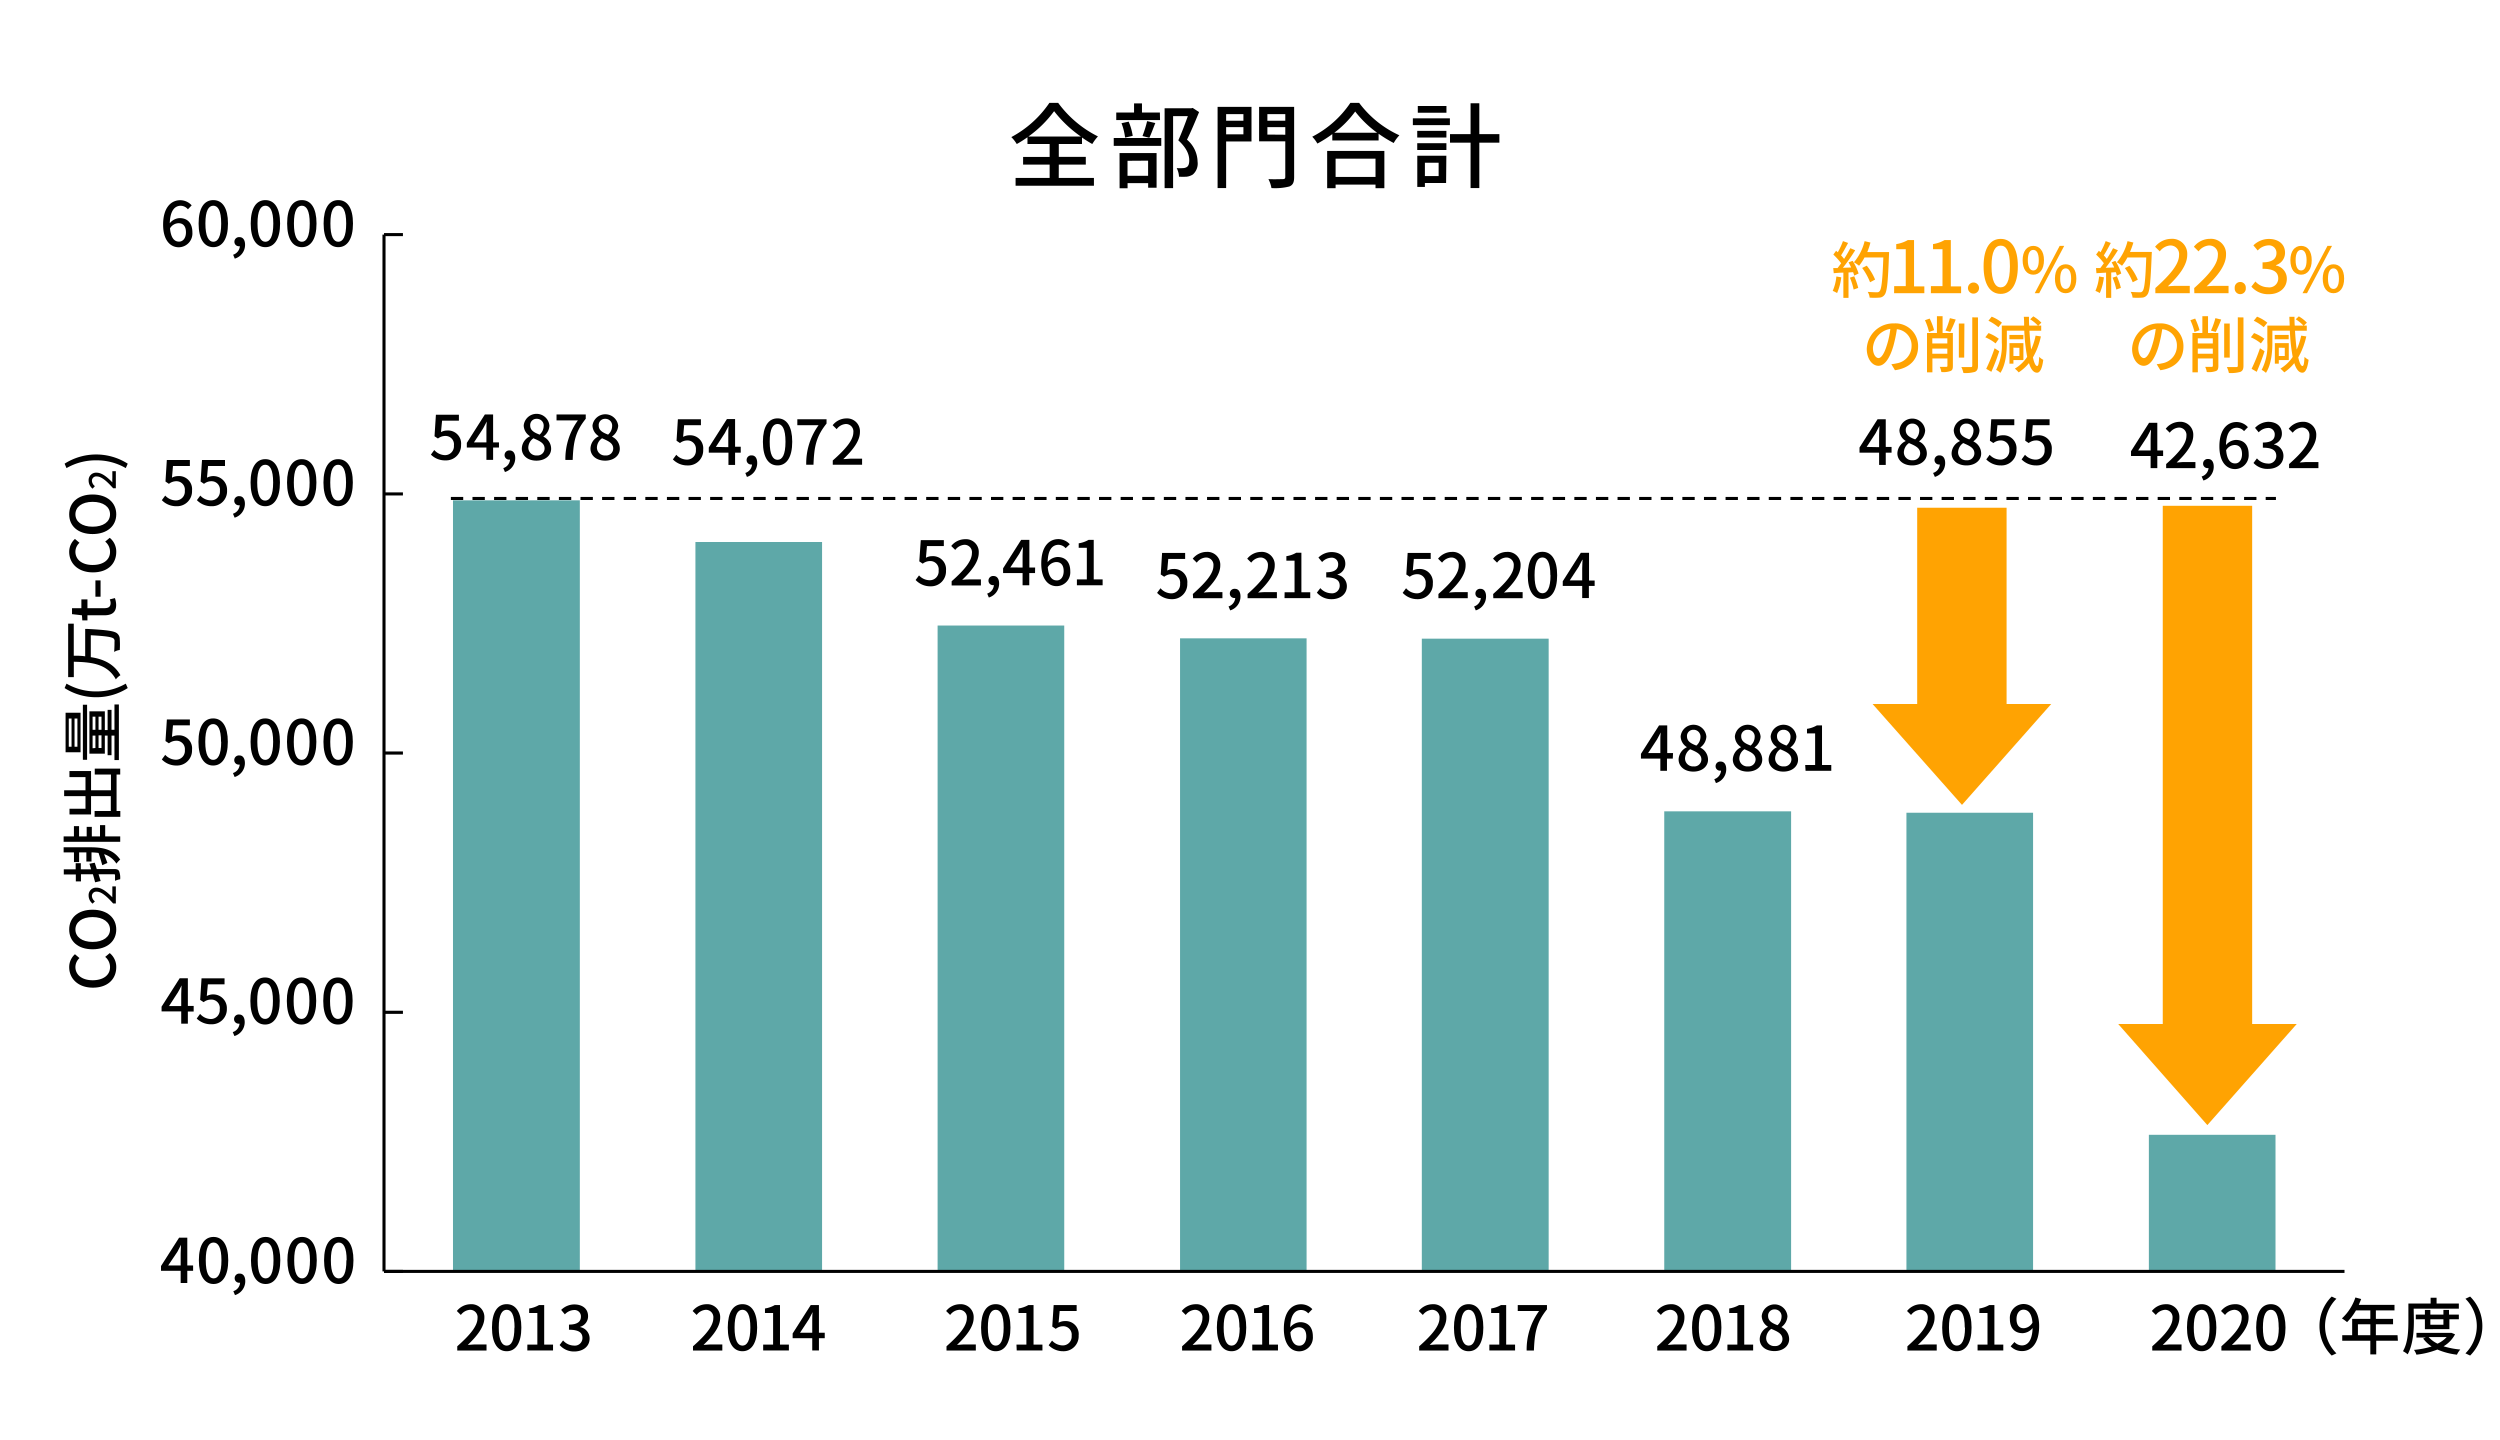 <svg xmlns="http://www.w3.org/2000/svg" viewBox="0 0 486 280"><defs><style>.cls-1,.cls-2{fill:#ffa302;}.cls-1{fill-rule:evenodd;}.cls-3{fill:#5ea8a8;}.cls-4,.cls-5,.cls-6{fill:none;}.cls-4,.cls-5{stroke:#000;stroke-linejoin:round;stroke-width:0.6px;}.cls-5{stroke-dasharray:2.4 1.8;}</style></defs><g id="レイヤー_1" data-name="レイヤー 1"><polyline class="cls-1" points="364.03 136.86 372.7 136.86 372.7 98.7 390.08 98.7 390.08 136.86 398.75 136.86 381.41 156.47"/><path class="cls-2" d="M357.94,53.91a10.87,10.87,0,0,1-.81,3.06,5.17,5.17,0,0,0-.85-.42,9,9,0,0,0,.71-2.8Zm2.22-3.2a10.28,10.28,0,0,1,1.15,2.46l-.85.41a5.73,5.73,0,0,0-.22-.67l-.89.06v4.94h-1V53c-.69,0-1.32.07-1.87.11l-.1-1,.84,0c.23-.29.46-.6.7-.94a13.74,13.74,0,0,0-1.52-1.68l.54-.74.33.29a13.75,13.75,0,0,0,1-2.17l1,.36c-.43.81-.94,1.76-1.37,2.41a8.13,8.13,0,0,1,.59.69,21.89,21.89,0,0,0,1.21-2.08l.95.4a37.16,37.16,0,0,1-2.39,3.41l1.6-.06a10.82,10.82,0,0,0-.51-1Zm.3,3a14.18,14.18,0,0,1,.78,2.26l-.89.32a13,13,0,0,0-.73-2.31Zm6.76-4.18c-.2,5.29-.36,7.16-.86,7.78a1.31,1.31,0,0,1-1.06.55,12.17,12.17,0,0,1-1.84,0,2.62,2.62,0,0,0-.38-1.12c.78.06,1.5.08,1.79.08a.59.59,0,0,0,.52-.21c.38-.38.57-2.16.73-6.56h-3.66a9,9,0,0,1-1.06,1.61,7.68,7.68,0,0,0-1-.67,10,10,0,0,0,2.08-4.11l1.13.27A14.18,14.18,0,0,1,363,49h4.24Zm-3.68,5.34A11.83,11.83,0,0,0,362,52.09l.9-.44a10.91,10.91,0,0,1,1.62,2.7Z"/><path class="cls-2" d="M368.23,55.62h2.25V48.45h-1.85v-1a6.42,6.42,0,0,0,2.25-.78h1.21v9h2V57h-5.88Z"/><path class="cls-2" d="M375.37,55.62h2.25V48.45h-1.84v-1a6.43,6.43,0,0,0,2.24-.78h1.22v9h2V57h-5.88Z"/><path class="cls-2" d="M382.57,56a1.08,1.08,0,1,1,2.16,0,1.08,1.08,0,1,1-2.16,0Z"/><path class="cls-2" d="M385.61,51.75c0-3.57,1.3-5.31,3.33-5.31s3.33,1.75,3.33,5.31-1.31,5.38-3.33,5.38S385.61,55.34,385.61,51.75Zm5.12,0c0-3-.74-4-1.79-4s-1.79,1.08-1.79,4,.74,4.11,1.79,4.11S390.73,54.74,390.73,51.75Z"/><path class="cls-2" d="M393.2,50.58c0-1.76.84-2.78,2.07-2.78s2.08,1,2.08,2.78-.83,2.82-2.08,2.82S393.2,52.37,393.2,50.58Zm3.14,0c0-1.35-.43-2-1.07-2s-1.06.62-1.06,2,.45,2,1.06,2S396.34,52,396.34,50.58Zm4.06-2.78h.88L396.42,57h-.87Zm-.92,6.37c0-1.78.85-2.79,2.09-2.79s2.07,1,2.07,2.79S402.8,57,401.57,57,399.48,56,399.48,54.17Zm3.15,0c0-1.37-.44-2-1.06-2s-1.07.6-1.07,2,.44,2,1.07,2S402.63,55.53,402.63,54.17Z"/><path class="cls-2" d="M367.68,70.8a7.44,7.44,0,0,0,1.05-.17,3.42,3.42,0,0,0,2.88-3.37A3.14,3.14,0,0,0,368.75,64a26,26,0,0,1-.7,3.33c-.72,2.43-1.71,3.78-2.89,3.78s-2.26-1.33-2.26-3.31a5.16,5.16,0,0,1,5.32-4.93,4.4,4.4,0,0,1,4.66,4.49c0,2.48-1.59,4.21-4.5,4.61ZM366.84,67a16.26,16.26,0,0,0,.64-3.06,4,4,0,0,0-3.38,3.67c0,1.37.61,2,1.09,2S366.28,68.87,366.84,67Z"/><path class="cls-2" d="M375,64.54a11.36,11.36,0,0,0-.79-2.29l.92-.32a12.79,12.79,0,0,1,.86,2.25Zm4.64,6.59c0,.54-.1.87-.48,1a4,4,0,0,1-1.76.19,4,4,0,0,0-.31-1c.55,0,1.1,0,1.26,0s.23-.06.23-.23V69.69h-2.92v2.69h-1.05V64.73h1.93V61.47h1.1v3.26h2Zm-4-5.36v1h2.92v-1Zm2.92,3v-1h-2.92v1Zm-.36-4.5a14.43,14.43,0,0,0,.86-2.42l1.13.27a26,26,0,0,1-1.06,2.4Zm3.64,5.25H380.8V62.89h1.08Zm2.68-7.81v9.38c0,.7-.18,1-.59,1.2a6.67,6.67,0,0,1-2.24.22,5.25,5.25,0,0,0-.4-1.15c.81,0,1.56,0,1.81,0s.31-.07.31-.29V61.69Z"/><path class="cls-2" d="M387.94,66.76a8,8,0,0,0-2-1.19l.63-.82a7.89,7.89,0,0,1,2,1.11Zm.71,1.52a40,40,0,0,1-1.53,4l-1-.58a35,35,0,0,0,1.63-4Zm-.16-4.67a9.58,9.58,0,0,0-1.94-1.26l.63-.79a7.55,7.55,0,0,1,2,1.17Zm8.26,1.79a13.93,13.93,0,0,1-1.55,4.08c.22,1,.5,1.65.8,1.67s.35-.63.42-1.78a3.06,3.06,0,0,0,.79.58c-.25,2-.76,2.51-1.21,2.5-.7,0-1.2-.68-1.57-1.86a8.82,8.82,0,0,1-2,1.8,6.4,6.4,0,0,0-.74-.73,7.43,7.43,0,0,0,2.39-2.28,36.31,36.31,0,0,1-.56-5.1h-3.39v2.26c0,1.76-.17,4.28-1.25,5.94a4.18,4.18,0,0,0-.84-.58,10.24,10.24,0,0,0,1.11-5.36V63.3h4.34c0-.55,0-1.13-.06-1.71h1c0,.57,0,1.15.05,1.71h1.69a7.65,7.65,0,0,0-1.5-1.23l.6-.57a7,7,0,0,1,1.57,1.23l-.59.57h.56v1h-2.29c.09,1.36.2,2.61.34,3.65a12.38,12.38,0,0,0,.86-2.7Zm-3.41.55h-2.71v-.84h2.71ZM391.41,70v.7h-.77v-4h2.71V70Zm0-2.41V69.2h1.16V67.62Z"/><path class="cls-2" d="M409,53.91a10.88,10.88,0,0,1-.8,3.06,5.17,5.17,0,0,0-.85-.42,9,9,0,0,0,.71-2.8Zm2.22-3.2a9.91,9.91,0,0,1,1.15,2.46l-.85.41c-.05-.19-.12-.42-.21-.67l-.89.06v4.94h-1V53l-1.87.11-.09-1,.84,0c.22-.29.45-.6.69-.94a12.86,12.86,0,0,0-1.51-1.68l.54-.74.32.29a14.81,14.81,0,0,0,1-2.17l1,.36c-.43.81-.93,1.76-1.36,2.41a7.88,7.88,0,0,1,.58.69c.47-.72.9-1.46,1.22-2.08l.94.4a37.07,37.07,0,0,1-2.38,3.41L411,52a8.67,8.67,0,0,0-.5-1Zm.3,3a12.43,12.43,0,0,1,.78,2.26l-.89.32a12.19,12.19,0,0,0-.73-2.31Zm6.77-4.18c-.21,5.29-.36,7.16-.87,7.78a1.3,1.3,0,0,1-1,.55,12.29,12.29,0,0,1-1.85,0,2.6,2.6,0,0,0-.37-1.12c.78.06,1.5.08,1.79.08a.56.56,0,0,0,.51-.21c.38-.38.58-2.16.73-6.56h-3.66a9.53,9.53,0,0,1-1.05,1.61,8.46,8.46,0,0,0-1-.67,10,10,0,0,0,2.07-4.11l1.14.27a15.9,15.9,0,0,1-.66,1.83h4.25Zm-3.69,5.34a12.13,12.13,0,0,0-1.53-2.76l.9-.44a11.22,11.22,0,0,1,1.62,2.7Z"/><path class="cls-2" d="M419,56c3-2.69,4.61-4.69,4.61-6.39a1.68,1.68,0,0,0-1.75-1.89,2.81,2.81,0,0,0-2,1.15l-.91-.9a4.08,4.08,0,0,1,3.14-1.54,2.92,2.92,0,0,1,3.11,3.1c0,2-1.58,4.05-3.77,6.13.54-.05,1.18-.09,1.68-.09h2.58V57H419Z"/><path class="cls-2" d="M426.55,56c3-2.69,4.6-4.69,4.6-6.39a1.68,1.68,0,0,0-1.75-1.89,2.81,2.81,0,0,0-2,1.15l-.91-.9a4,4,0,0,1,3.14-1.54,2.92,2.92,0,0,1,3.11,3.1c0,2-1.58,4.05-3.77,6.13.53-.05,1.18-.09,1.68-.09h2.58V57h-6.65Z"/><path class="cls-2" d="M434.43,56a1.08,1.08,0,1,1,2.15,0,1.08,1.08,0,1,1-2.15,0Z"/><path class="cls-2" d="M437.67,55.72l.78-1a3.31,3.31,0,0,0,2.44,1.13,1.73,1.73,0,0,0,2-1.7c0-1.15-.73-1.9-3.05-1.9V51c2,0,2.7-.77,2.7-1.8a1.44,1.44,0,0,0-1.58-1.5,3,3,0,0,0-2.06,1l-.84-1a4.32,4.32,0,0,1,3-1.25c1.85,0,3.15,1,3.15,2.67a2.49,2.49,0,0,1-1.77,2.42v.07a2.6,2.6,0,0,1,2.12,2.58c0,1.86-1.55,3-3.44,3A4.26,4.26,0,0,1,437.67,55.72Z"/><path class="cls-2" d="M445.25,50.58c0-1.76.84-2.78,2.08-2.78s2.07,1,2.07,2.78-.82,2.82-2.07,2.82S445.25,52.37,445.25,50.58Zm3.15,0c0-1.35-.44-2-1.07-2s-1.06.62-1.06,2,.45,2,1.06,2S448.4,52,448.4,50.58Zm4.06-2.78h.88L448.48,57h-.87Zm-.92,6.37c0-1.78.85-2.79,2.09-2.79s2.07,1,2.07,2.79S454.86,57,453.63,57,451.54,56,451.54,54.17Zm3.15,0c0-1.37-.44-2-1.06-2s-1.07.6-1.07,2,.44,2,1.07,2S454.69,55.53,454.69,54.17Z"/><path class="cls-2" d="M419.26,70.8a7.44,7.44,0,0,0,1.05-.17,3.41,3.41,0,0,0,2.88-3.37A3.14,3.14,0,0,0,420.34,64a28,28,0,0,1-.71,3.33c-.72,2.43-1.7,3.78-2.89,3.78s-2.26-1.33-2.26-3.31a5.16,5.16,0,0,1,5.32-4.93,4.4,4.4,0,0,1,4.66,4.49c0,2.48-1.59,4.21-4.49,4.61ZM418.42,67a16.26,16.26,0,0,0,.65-3.06,4,4,0,0,0-3.39,3.67c0,1.37.61,2,1.09,2S417.87,68.87,418.42,67Z"/><path class="cls-2" d="M426.61,64.54a12.11,12.11,0,0,0-.8-2.29l.93-.32a13.53,13.53,0,0,1,.85,2.25Zm4.64,6.59c0,.54-.11.87-.48,1a4,4,0,0,1-1.77.19,4,4,0,0,0-.31-1c.55,0,1.11,0,1.26,0s.23-.06.23-.23V69.69h-2.92v2.69h-1.05V64.73h1.93V61.47h1.1v3.26h2Zm-4-5.36v1h2.92v-1Zm2.92,3v-1h-2.92v1Zm-.36-4.5a14.43,14.43,0,0,0,.86-2.42l1.13.27a26,26,0,0,1-1.06,2.4Zm3.65,5.25h-1.08V62.89h1.08Zm2.67-7.81v9.38c0,.7-.18,1-.59,1.2a6.67,6.67,0,0,1-2.24.22,5.25,5.25,0,0,0-.4-1.15c.81,0,1.56,0,1.81,0s.32-.07.32-.29V61.69Z"/><path class="cls-2" d="M439.52,66.76a8.13,8.13,0,0,0-1.95-1.19l.62-.82a7.89,7.89,0,0,1,2,1.11Zm.71,1.52c-.43,1.32-1,2.81-1.52,4l-1-.58a35,35,0,0,0,1.63-4Zm-.16-4.67a9,9,0,0,0-1.94-1.26l.64-.79a7.65,7.65,0,0,1,2,1.17Zm8.27,1.79a14.22,14.22,0,0,1-1.56,4.08c.23,1,.5,1.65.8,1.67s.35-.63.42-1.78a3.06,3.06,0,0,0,.79.58c-.25,2-.75,2.51-1.21,2.5-.69,0-1.2-.68-1.57-1.86a8.78,8.78,0,0,1-1.95,1.8,6.51,6.51,0,0,0-.75-.73,7.43,7.43,0,0,0,2.39-2.28,35,35,0,0,1-.55-5.1h-3.4v2.26c0,1.76-.17,4.28-1.25,5.94a4.11,4.11,0,0,0-.83-.58,10.32,10.32,0,0,0,1.1-5.36V63.3h4.34c0-.55-.05-1.13-.06-1.71h1c0,.57,0,1.15.05,1.71h1.69a7.37,7.37,0,0,0-1.5-1.23l.6-.57a7,7,0,0,1,1.57,1.23l-.59.57h.57v1h-2.29c.08,1.36.19,2.61.33,3.65a13,13,0,0,0,.87-2.7Zm-3.42.55h-2.71v-.84h2.71ZM443,70v.7h-.77v-4h2.71V70Zm0-2.41V69.2h1.16V67.62Z"/><polyline class="cls-1" points="411.77 199.06 420.44 199.06 420.44 98.33 437.82 98.33 437.82 199.06 446.49 199.06 429.11 218.72"/><path d="M205.82,34.59h6.84v1.52H197.43V34.59h6.62V32h-5.16V30.51h5.16V28h-4.31V26.68A22.22,22.22,0,0,1,197.66,28a6.9,6.9,0,0,0-1.06-1.35A20.67,20.67,0,0,0,204,20h1.71a21.44,21.44,0,0,0,7.73,6.52,8.88,8.88,0,0,0-1.1,1.48,22.67,22.67,0,0,1-2-1.27V28h-4.51v2.49h5.25V32h-5.25Zm4.3-8.05a23.35,23.35,0,0,1-5.2-4.93,22,22,0,0,1-5,4.93Z"/><path d="M216.51,26.83h9.24v1.53h-9.24Zm9-3.49H217V21.88h3.46V20.1H222v1.78h3.48Zm-7.87,6.41h7.2V36.5h-1.64v-.9h-4v1h-1.55Zm1.08-3a11.82,11.82,0,0,0-.7-2.8l1.39-.3a11,11,0,0,1,.79,2.76Zm.47,4.51v2.91h4V31.23Zm2.91-4.82a22.1,22.1,0,0,0,.9-2.89l1.59.37c-.4,1-.8,2.13-1.16,2.87Zm11-4.65c-.7,1.71-1.57,3.79-2.35,5.36a5.76,5.76,0,0,1,2.06,4.28,2.81,2.81,0,0,1-.92,2.49,2.86,2.86,0,0,1-1.21.43,13.84,13.84,0,0,1-1.48,0,4.09,4.09,0,0,0-.45-1.67,9.05,9.05,0,0,0,1.23,0,1.45,1.45,0,0,0,.72-.2c.36-.21.49-.68.49-1.33,0-1.05-.47-2.37-2.13-3.87.65-1.4,1.35-3.3,1.86-4.71h-2.87v14H226.4V21.05h5.18l.28-.07Z"/><path d="M243.29,27.5h-4.93v9.06H236.7V20.78h6.59Zm-4.93-5.31v1.28h3.36V22.19Zm3.36,3.93v-1.4h-3.36v1.4Zm9.86,8.29c0,1.05-.24,1.55-.92,1.84a11.14,11.14,0,0,1-3.49.31,6,6,0,0,0-.59-1.74c1.19.06,2.45,0,2.81,0s.47-.13.47-.45v-6.9h-5.09V20.78h6.81Zm-5.2-12.22v1.28h3.48V22.19Zm3.48,4V24.72h-3.48v1.44Z"/><path d="M264.22,20a20.14,20.14,0,0,0,7.82,6.3,7.33,7.33,0,0,0-1.1,1.5A24.59,24.59,0,0,1,268,26V27.3h-9V26.07a24,24,0,0,1-2.9,1.84,6.42,6.42,0,0,0-1-1.33A19.94,19.94,0,0,0,262.51,20ZM258,29.34h11.12v7.25H267.4v-.7h-7.76v.7H258Zm9.71-3.54a20.48,20.48,0,0,1-4.26-4.12,19.37,19.37,0,0,1-4.06,4.12Zm-8.07,5.05v3.54h7.76V30.85Z"/><path d="M281.86,24.32h-7.2V23h7.2Zm-.74,11.26H277v.76h-1.48V30.28h5.65Zm-5.61-10.14h5.67v1.3h-5.67Zm0,2.4h5.67v1.32h-5.67Zm5.68-5.92h-5.57V20.6h5.57ZM277,31.63v2.6h2.67v-2.6Zm14.48-3.9h-3.9v8.83h-1.7V27.73h-4V26.07h4v-6h1.7v6h3.9Z"/><path class="cls-3" d="M417.74,247.16V220.61h24.62v26.55Zm-47.13,0V158h24.62v89.21Zm-47.08,0V157.72h24.66v89.44Zm-47.13,0v-123h24.66v123Zm-47,0V124.09H254V247.16Zm-47.13,0V121.6h24.62V247.16Zm-47.08,0V105.36h24.62v141.8Zm-47.13,0V97.27h24.66V247.16Z"/><line class="cls-4" x1="74.65" y1="247.16" x2="74.65" y2="45.61"/><line class="cls-4" x1="74.65" y1="247.16" x2="78.33" y2="247.16"/><line class="cls-4" x1="74.65" y1="196.79" x2="78.33" y2="196.79"/><line class="cls-4" x1="74.65" y1="146.39" x2="78.33" y2="146.39"/><line class="cls-4" x1="74.65" y1="96.02" x2="78.33" y2="96.02"/><line class="cls-4" x1="74.65" y1="45.61" x2="78.33" y2="45.61"/><line class="cls-4" x1="74.65" y1="247.16" x2="455.77" y2="247.16"/><path d="M83.77,88.38l.65-.9a2.86,2.86,0,0,0,2.07,1,1.73,1.73,0,0,0,1.75-1.89,1.63,1.63,0,0,0-1.68-1.84,2.32,2.32,0,0,0-1.42.5l-.67-.44.27-4.19h4.47v1.16H85.94L85.73,84a2.5,2.5,0,0,1,1.21-.31,2.54,2.54,0,0,1,2.69,2.81,2.91,2.91,0,0,1-3,3A3.89,3.89,0,0,1,83.77,88.38Z"/><path d="M97,87H95.86V89.4h-1.3V87H90.75V86.1l3.51-5.53h1.6V86H97ZM94.56,86V83.64c0-.48,0-1.22.07-1.7h0c-.22.44-.46.9-.71,1.35L92.14,86Z"/><path d="M97.84,91a1.87,1.87,0,0,0,1.31-1.65.32.32,0,0,1-.13,0,.87.87,0,0,1-.93-.89.9.9,0,0,1,1-.89c.67,0,1.07.56,1.07,1.49a2.81,2.81,0,0,1-2,2.7Z"/><path d="M101.44,87.2A2.7,2.7,0,0,1,103,84.83v-.06a2.5,2.5,0,0,1-1.19-2.06,2.51,2.51,0,0,1,5,.06,2.76,2.76,0,0,1-1.16,2.07v.06a2.6,2.6,0,0,1,1.49,2.34c0,1.31-1.16,2.31-2.86,2.31S101.44,88.57,101.44,87.2Zm4.43,0c0-1.08-1-1.48-2.17-2a2.26,2.26,0,0,0-1,1.85,1.54,1.54,0,0,0,1.68,1.49A1.37,1.37,0,0,0,105.87,87.2Zm-.18-4.35a1.31,1.31,0,0,0-1.36-1.43,1.21,1.21,0,0,0-1.26,1.29c0,1,.84,1.4,1.83,1.78A2.25,2.25,0,0,0,105.69,82.85Z"/><path d="M112.34,81.73h-4.15V80.57h5.68v.84c-2.07,2.59-2.4,4.53-2.54,8h-1.42A12.75,12.75,0,0,1,112.34,81.73Z"/><path d="M114.79,87.2a2.69,2.69,0,0,1,1.58-2.37v-.06a2.5,2.5,0,0,1-1.19-2.06,2.52,2.52,0,0,1,5,.06A2.76,2.76,0,0,1,119,84.84v.06a2.6,2.6,0,0,1,1.49,2.34c0,1.31-1.15,2.31-2.85,2.31S114.79,88.57,114.79,87.2Zm4.42,0c0-1.08-1-1.48-2.17-2a2.26,2.26,0,0,0-1,1.85,1.54,1.54,0,0,0,1.68,1.49A1.36,1.36,0,0,0,119.21,87.2ZM119,82.85a1.31,1.31,0,0,0-1.35-1.43,1.21,1.21,0,0,0-1.26,1.29c0,1,.84,1.4,1.82,1.78A2.21,2.21,0,0,0,119,82.85Z"/><path d="M130.81,89.31l.66-.9a2.83,2.83,0,0,0,2.06.94,1.72,1.72,0,0,0,1.75-1.88,1.64,1.64,0,0,0-1.67-1.85,2.31,2.31,0,0,0-1.42.51l-.67-.45.26-4.18h4.48v1.16H133l-.2,2.27a2.5,2.5,0,0,1,1.21-.31,2.54,2.54,0,0,1,2.69,2.8,2.91,2.91,0,0,1-3,3.06A3.91,3.91,0,0,1,130.81,89.31Z"/><path d="M144,88H142.9v2.38h-1.29V88h-3.82V87l3.52-5.53h1.59v5.38H144Zm-2.42-1.07V84.57c0-.48,0-1.23.07-1.7h-.05c-.21.44-.45.89-.71,1.35l-1.73,2.66Z"/><path d="M144.89,91.94a1.85,1.85,0,0,0,1.3-1.64h-.13a.86.86,0,0,1-.92-.88.9.9,0,0,1,1-.89c.67,0,1.06.56,1.06,1.49a2.8,2.8,0,0,1-2,2.69Z"/><path d="M148.31,85.88c0-3.06,1.11-4.55,2.85-4.55s2.85,1.5,2.85,4.55-1.12,4.6-2.85,4.6S148.31,89,148.31,85.88Zm4.39,0c0-2.54-.64-3.46-1.54-3.46s-1.53.92-1.53,3.46.63,3.51,1.53,3.51S152.7,88.43,152.7,85.88Z"/><path d="M159.13,82.66H155V81.5h5.68v.84c-2.07,2.59-2.4,4.53-2.54,8h-1.41A12.68,12.68,0,0,1,159.13,82.66Z"/><path d="M161.89,89.52c2.6-2.3,4-4,4-5.47a1.44,1.44,0,0,0-1.5-1.62,2.38,2.38,0,0,0-1.74,1l-.78-.77a3.43,3.43,0,0,1,2.68-1.32A2.5,2.5,0,0,1,167.17,84c0,1.7-1.36,3.47-3.23,5.25.46,0,1-.08,1.44-.08h2.21v1.18h-5.7Z"/><path d="M178,112.75l.66-.89a2.83,2.83,0,0,0,2.06.94,1.72,1.72,0,0,0,1.75-1.88,1.63,1.63,0,0,0-1.67-1.85,2.31,2.31,0,0,0-1.42.51l-.67-.45L179,105h4.48v1.16h-3.28l-.2,2.27a2.5,2.5,0,0,1,1.21-.31,2.54,2.54,0,0,1,2.69,2.8,2.91,2.91,0,0,1-3,3.06A3.87,3.87,0,0,1,178,112.75Z"/><path d="M185,113c2.6-2.3,3.94-4,3.94-5.47a1.44,1.44,0,0,0-1.5-1.62,2.42,2.42,0,0,0-1.74,1l-.78-.77a3.47,3.47,0,0,1,2.69-1.32,2.49,2.49,0,0,1,2.66,2.65c0,1.7-1.35,3.47-3.22,5.25a14,14,0,0,1,1.43-.08h2.21v1.17H185Z"/><path d="M191.91,115.39a1.85,1.85,0,0,0,1.3-1.64h-.13a.86.86,0,0,1-.92-.89.89.89,0,0,1,1-.88c.67,0,1.07.56,1.07,1.48a2.82,2.82,0,0,1-2,2.7Z"/><path d="M201.21,111.4h-1.12v2.37h-1.3V111.4H195v-.92l3.51-5.53h1.6v5.38h1.12Zm-2.42-1.07V108c0-.48.05-1.23.07-1.71h0c-.22.45-.46.9-.71,1.36l-1.74,2.66Z"/><path d="M207.16,106.57a1.86,1.86,0,0,0-1.38-.66c-1.13,0-2.06.85-2.12,3.37a2.62,2.62,0,0,1,1.92-1c1.48,0,2.48.91,2.48,2.78a2.69,2.69,0,0,1-2.64,2.89c-1.68,0-3-1.4-3-4.4,0-3.4,1.59-4.75,3.33-4.75a3,3,0,0,1,2.21,1Zm-.38,4.47c0-1.14-.51-1.78-1.45-1.78a2.06,2.06,0,0,0-1.65,1c.15,1.75.78,2.57,1.73,2.57C206.18,112.87,206.78,112.18,206.78,111Z"/><path d="M209.35,112.63h1.93v-6.14H209.7v-.87a5.5,5.5,0,0,0,1.92-.67h1v7.68h1.73v1.14h-5Z"/><path d="M224.94,115.25l.66-.9a2.83,2.83,0,0,0,2.06,1,1.72,1.72,0,0,0,1.75-1.88,1.64,1.64,0,0,0-1.68-1.85,2.36,2.36,0,0,0-1.41.5l-.67-.44.26-4.19h4.48v1.17h-3.28l-.2,2.26a2.5,2.5,0,0,1,1.21-.31,2.55,2.55,0,0,1,2.69,2.81,2.92,2.92,0,0,1-3,3.06A3.91,3.91,0,0,1,224.94,115.25Z"/><path d="M231.89,115.47c2.61-2.31,4-4,4-5.47a1.44,1.44,0,0,0-1.5-1.62,2.4,2.4,0,0,0-1.74,1l-.78-.77a3.5,3.5,0,0,1,2.69-1.32,2.5,2.5,0,0,1,2.66,2.66c0,1.7-1.35,3.46-3.22,5.25a14.07,14.07,0,0,1,1.43-.09h2.21v1.18h-5.7Z"/><path d="M238.83,117.89a1.87,1.87,0,0,0,1.3-1.64H240a.86.86,0,0,1-.92-.89.9.9,0,0,1,1-.89c.67,0,1.07.57,1.07,1.49a2.82,2.82,0,0,1-2,2.7Z"/><path d="M242.53,115.47c2.6-2.31,3.95-4,3.95-5.47a1.44,1.44,0,0,0-1.5-1.62,2.39,2.39,0,0,0-1.74,1l-.78-.77a3.48,3.48,0,0,1,2.69-1.32,2.5,2.5,0,0,1,2.66,2.66c0,1.7-1.36,3.46-3.23,5.25.46-.05,1-.09,1.44-.09h2.21v1.18h-5.7Z"/><path d="M249.73,115.13h1.93V109h-1.59v-.88a5.31,5.31,0,0,0,1.92-.67h1v7.69h1.72v1.14h-5Z"/><path d="M256,115.21l.67-.88a2.9,2.9,0,0,0,2.09,1,1.48,1.48,0,0,0,1.68-1.46c0-1-.63-1.62-2.62-1.62v-1c1.74,0,2.32-.66,2.32-1.55a1.24,1.24,0,0,0-1.36-1.28,2.54,2.54,0,0,0-1.76.84l-.72-.87a3.73,3.73,0,0,1,2.53-1.07c1.58,0,2.7.82,2.7,2.28a2.15,2.15,0,0,1-1.52,2.08v.06a2.24,2.24,0,0,1,1.82,2.21c0,1.59-1.33,2.53-2.95,2.53A3.68,3.68,0,0,1,256,115.21Z"/><path d="M272.68,115.25l.66-.9a2.83,2.83,0,0,0,2.06,1,1.72,1.72,0,0,0,1.75-1.88,1.64,1.64,0,0,0-1.68-1.85,2.36,2.36,0,0,0-1.41.5l-.67-.44.26-4.19h4.48v1.17h-3.28l-.2,2.26a2.5,2.5,0,0,1,1.21-.31,2.54,2.54,0,0,1,2.68,2.81,2.91,2.91,0,0,1-3,3.06A3.91,3.91,0,0,1,272.68,115.25Z"/><path d="M279.63,115.47c2.61-2.31,3.95-4,3.95-5.47a1.44,1.44,0,0,0-1.5-1.62,2.4,2.4,0,0,0-1.74,1l-.78-.77a3.5,3.5,0,0,1,2.69-1.32,2.5,2.5,0,0,1,2.66,2.66c0,1.7-1.35,3.46-3.22,5.25a14.07,14.07,0,0,1,1.43-.09h2.21v1.18h-5.7Z"/><path d="M286.57,117.89a1.87,1.87,0,0,0,1.3-1.64h-.13a.86.86,0,0,1-.92-.89.9.9,0,0,1,1-.89c.67,0,1.07.57,1.07,1.49a2.82,2.82,0,0,1-2,2.7Z"/><path d="M290.27,115.47c2.6-2.31,4-4,4-5.47a1.44,1.44,0,0,0-1.5-1.62,2.39,2.39,0,0,0-1.74,1l-.78-.77a3.48,3.48,0,0,1,2.69-1.32,2.5,2.5,0,0,1,2.66,2.66c0,1.7-1.36,3.46-3.23,5.25.46-.05,1-.09,1.44-.09H296v1.18h-5.7Z"/><path d="M297,111.82c0-3.06,1.11-4.55,2.85-4.55s2.86,1.5,2.86,4.55-1.13,4.61-2.86,4.61S297,114.89,297,111.82Zm4.39,0c0-2.53-.64-3.45-1.54-3.45s-1.53.92-1.53,3.45.63,3.51,1.53,3.51S301.42,114.37,301.42,111.82Z"/><path d="M310,113.9h-1.12v2.37h-1.3V113.9H303.8V113l3.51-5.53h1.6v5.39H310Zm-2.42-1.07v-2.32c0-.48.05-1.22.07-1.7h-.05c-.21.44-.45.9-.7,1.36l-1.74,2.66Z"/><path d="M325.19,147.47h-1.13v2.38h-1.29v-2.38H319v-.92l3.52-5.53h1.59v5.38h1.13Zm-2.42-1.07v-2.31c0-.48,0-1.22.07-1.7h0c-.22.44-.46.9-.71,1.35l-1.74,2.66Z"/><path d="M326.32,147.65a2.71,2.71,0,0,1,1.58-2.37v-.06a2.5,2.5,0,0,1-1.18-2.07,2.51,2.51,0,0,1,5,.06,2.76,2.76,0,0,1-1.16,2.08v.06a2.59,2.59,0,0,1,1.48,2.34c0,1.3-1.15,2.31-2.85,2.31S326.32,149,326.32,147.65Zm4.43,0c0-1.08-1-1.49-2.18-2a2.26,2.26,0,0,0-1,1.85,1.55,1.55,0,0,0,1.68,1.49A1.37,1.37,0,0,0,330.75,147.65Zm-.18-4.35a1.32,1.32,0,0,0-1.36-1.43,1.21,1.21,0,0,0-1.26,1.28c0,1,.84,1.41,1.82,1.79A2.22,2.22,0,0,0,330.57,143.3Z"/><path d="M333.26,151.47a1.89,1.89,0,0,0,1.31-1.65h-.14a.86.86,0,0,1-.92-.88.9.9,0,0,1,1-.89c.67,0,1.07.56,1.07,1.49a2.79,2.79,0,0,1-2,2.69Z"/><path d="M336.86,147.65a2.71,2.71,0,0,1,1.58-2.37v-.06a2.5,2.5,0,0,1-1.18-2.07,2.51,2.51,0,0,1,5,.06,2.76,2.76,0,0,1-1.16,2.08v.06a2.59,2.59,0,0,1,1.48,2.34c0,1.3-1.15,2.31-2.85,2.31S336.86,149,336.86,147.65Zm4.43,0c0-1.08-1-1.49-2.17-2a2.24,2.24,0,0,0-1,1.85,1.56,1.56,0,0,0,1.68,1.49A1.37,1.37,0,0,0,341.29,147.65Zm-.18-4.35a1.31,1.31,0,0,0-1.36-1.43,1.21,1.21,0,0,0-1.26,1.28c0,1,.84,1.41,1.83,1.79A2.25,2.25,0,0,0,341.11,143.3Z"/><path d="M343.82,147.65a2.71,2.71,0,0,1,1.58-2.37v-.06a2.5,2.5,0,0,1-1.18-2.07,2.51,2.51,0,0,1,5,.06,2.76,2.76,0,0,1-1.16,2.08v.06a2.59,2.59,0,0,1,1.48,2.34c0,1.3-1.15,2.31-2.85,2.31S343.82,149,343.82,147.65Zm4.43,0c0-1.08-1-1.49-2.17-2a2.24,2.24,0,0,0-1,1.85,1.56,1.56,0,0,0,1.68,1.49A1.37,1.37,0,0,0,348.25,147.65Zm-.18-4.35a1.31,1.31,0,0,0-1.36-1.43,1.21,1.21,0,0,0-1.26,1.28c0,1,.84,1.41,1.83,1.79A2.25,2.25,0,0,0,348.07,143.3Z"/><path d="M350.93,148.71h1.93v-6.14h-1.58v-.88a5.58,5.58,0,0,0,1.92-.67h1v7.69H356v1.14h-5Z"/><path d="M367.72,88h-1.13v2.38H365.3V88h-3.81V87L365,81.5h1.59v5.38h1.13Zm-2.42-1.07V84.57c0-.48.05-1.23.07-1.7h-.05c-.21.44-.45.89-.7,1.35l-1.74,2.66Z"/><path d="M368.85,88.13a2.7,2.7,0,0,1,1.59-2.37V85.7a2.51,2.51,0,0,1-1.19-2.07,2.51,2.51,0,0,1,5,.06,2.76,2.76,0,0,1-1.16,2.08v.06a2.59,2.59,0,0,1,1.49,2.34c0,1.3-1.16,2.31-2.86,2.31S368.85,89.5,368.85,88.13Zm4.43,0c0-1.08-1-1.49-2.17-2a2.26,2.26,0,0,0-1,1.85,1.55,1.55,0,0,0,1.68,1.49A1.37,1.37,0,0,0,373.28,88.13Zm-.18-4.35a1.31,1.31,0,0,0-1.36-1.43,1.21,1.21,0,0,0-1.26,1.28c0,1,.84,1.41,1.83,1.79A2.26,2.26,0,0,0,373.1,83.78Z"/><path d="M375.79,91.94a1.84,1.84,0,0,0,1.31-1.64H377a.87.87,0,0,1-.93-.88.9.9,0,0,1,1-.89c.67,0,1.07.56,1.07,1.49a2.8,2.8,0,0,1-2,2.69Z"/><path d="M379.39,88.13A2.7,2.7,0,0,1,381,85.76V85.7a2.51,2.51,0,0,1-1.19-2.07,2.51,2.51,0,0,1,5,.06,2.76,2.76,0,0,1-1.16,2.08v.06a2.59,2.59,0,0,1,1.49,2.34c0,1.3-1.15,2.31-2.86,2.31S379.39,89.5,379.39,88.13Zm4.43,0c0-1.08-1-1.49-2.17-2a2.26,2.26,0,0,0-1,1.85,1.55,1.55,0,0,0,1.68,1.49A1.36,1.36,0,0,0,383.82,88.13Zm-.18-4.35a1.31,1.31,0,0,0-1.36-1.43A1.2,1.2,0,0,0,381,83.63c0,1,.84,1.41,1.82,1.79A2.23,2.23,0,0,0,383.64,83.78Z"/><path d="M386.13,89.31l.66-.9a2.85,2.85,0,0,0,2.07.94,1.72,1.72,0,0,0,1.75-1.88,1.65,1.65,0,0,0-1.68-1.85,2.31,2.31,0,0,0-1.42.51l-.67-.45.26-4.18h4.48v1.16H388.3l-.2,2.27a2.5,2.5,0,0,1,1.21-.31,2.53,2.53,0,0,1,2.69,2.8,2.91,2.91,0,0,1-3,3.06A3.92,3.92,0,0,1,386.13,89.31Z"/><path d="M393,89.31l.66-.9a2.83,2.83,0,0,0,2.06.94,1.72,1.72,0,0,0,1.75-1.88,1.64,1.64,0,0,0-1.68-1.85,2.29,2.29,0,0,0-1.41.51l-.67-.45.26-4.18h4.47v1.16h-3.27l-.2,2.27a2.5,2.5,0,0,1,1.21-.31,2.53,2.53,0,0,1,2.68,2.8,2.91,2.91,0,0,1-3,3.06A3.91,3.91,0,0,1,393,89.31Z"/><path d="M420.51,88.64h-1.13V91h-1.3V88.64h-3.81v-.92l3.51-5.53h1.6v5.38h1.13Zm-2.43-1.07V85.26c0-.48.05-1.22.08-1.7h-.05c-.22.44-.46.9-.71,1.35l-1.74,2.66Z"/><path d="M421.1,90.21c2.6-2.3,3.94-4,3.94-5.47a1.44,1.44,0,0,0-1.5-1.62,2.42,2.42,0,0,0-1.74,1l-.78-.77A3.47,3.47,0,0,1,423.71,82a2.5,2.5,0,0,1,2.66,2.65c0,1.7-1.35,3.47-3.22,5.25.45,0,1-.08,1.44-.08h2.2V91H421.1Z"/><path d="M428,92.63A1.87,1.87,0,0,0,429.34,91h-.14a.86.86,0,0,1-.92-.88.9.9,0,0,1,1-.89c.67,0,1.07.56,1.07,1.49a2.79,2.79,0,0,1-2,2.69Z"/><path d="M436.24,83.81a1.9,1.9,0,0,0-1.38-.66c-1.13,0-2.07.85-2.13,3.37a2.66,2.66,0,0,1,1.92-1c1.49,0,2.49.91,2.49,2.78a2.69,2.69,0,0,1-2.64,2.89c-1.68,0-3.05-1.4-3.05-4.4,0-3.39,1.6-4.75,3.34-4.75a2.94,2.94,0,0,1,2.2,1Zm-.39,4.47c0-1.14-.5-1.77-1.45-1.77a2,2,0,0,0-1.64,1c.14,1.75.78,2.58,1.73,2.58C435.25,90.12,435.85,89.42,435.85,88.28Z"/><path d="M438.08,90l.67-.89a2.82,2.82,0,0,0,2.08,1,1.48,1.48,0,0,0,1.68-1.46c0-1-.62-1.62-2.61-1.62v-1c1.74,0,2.31-.66,2.31-1.54a1.23,1.23,0,0,0-1.35-1.29,2.6,2.6,0,0,0-1.77.84l-.71-.86A3.68,3.68,0,0,1,440.91,82c1.58,0,2.69.82,2.69,2.28a2.11,2.11,0,0,1-1.52,2.07v.06a2.24,2.24,0,0,1,1.82,2.21c0,1.6-1.33,2.53-2.95,2.53A3.63,3.63,0,0,1,438.08,90Z"/><path d="M445,90.21c2.61-2.3,3.95-4,3.95-5.47a1.44,1.44,0,0,0-1.5-1.62,2.42,2.42,0,0,0-1.74,1l-.78-.77A3.47,3.47,0,0,1,447.62,82a2.5,2.5,0,0,1,2.66,2.65c0,1.7-1.35,3.47-3.22,5.25.45,0,1-.08,1.43-.08h2.21V91H445Z"/><path d="M37.54,247.05H36.41v2.37H35.12v-2.37H31.3v-.93l3.52-5.52h1.59V246h1.13ZM35.12,246v-2.31c0-.48.05-1.23.07-1.71h0c-.21.45-.45.9-.7,1.36L32.7,246Z"/><path d="M38.66,245c0-3.05,1.12-4.54,2.85-4.54s2.86,1.5,2.86,4.54-1.13,4.61-2.86,4.61S38.66,248,38.66,245Zm4.39,0c0-2.53-.64-3.45-1.54-3.45S40,242.44,40,245s.64,3.52,1.53,3.52S43.05,247.53,43.05,245Z"/><path d="M45.36,251a1.84,1.84,0,0,0,1.31-1.64h-.13a.86.86,0,0,1-.92-.89.89.89,0,0,1,1-.88c.67,0,1.06.56,1.06,1.48a2.82,2.82,0,0,1-2,2.7Z"/><path d="M48.79,245c0-3.05,1.11-4.54,2.85-4.54s2.85,1.5,2.85,4.54-1.12,4.61-2.85,4.61S48.79,248,48.79,245Zm4.38,0c0-2.53-.63-3.45-1.53-3.45s-1.54.92-1.54,3.45.64,3.52,1.54,3.52S53.17,247.53,53.17,245Z"/><path d="M55.87,245c0-3.05,1.11-4.54,2.85-4.54s2.86,1.5,2.86,4.54-1.13,4.61-2.86,4.61S55.87,248,55.87,245Zm4.39,0c0-2.53-.64-3.45-1.54-3.45s-1.53.92-1.53,3.45.63,3.52,1.53,3.52S60.26,247.53,60.26,245Z"/><path d="M63,245c0-3.05,1.12-4.54,2.86-4.54s2.85,1.5,2.85,4.54-1.13,4.61-2.85,4.61S63,248,63,245Zm4.39,0c0-2.53-.63-3.45-1.53-3.45s-1.54.92-1.54,3.45.64,3.52,1.54,3.52S67.34,247.53,67.34,245Z"/><path d="M37.65,196.64H36.52V199H35.23v-2.38H31.41v-.92l3.52-5.53h1.59v5.39h1.13Zm-2.42-1.06v-2.32c0-.48.05-1.22.07-1.7h0c-.21.44-.45.9-.71,1.35l-1.73,2.67Z"/><path d="M38.24,198l.66-.9a2.83,2.83,0,0,0,2.06,1,1.73,1.73,0,0,0,1.75-1.89A1.63,1.63,0,0,0,41,194.32a2.27,2.27,0,0,0-1.41.5l-.68-.44.27-4.19h4.47v1.16H40.41l-.21,2.27a2.66,2.66,0,0,1,3.9,2.5,2.91,2.91,0,0,1-3,3A3.91,3.91,0,0,1,38.24,198Z"/><path d="M45.25,200.64A1.87,1.87,0,0,0,46.56,199a.3.3,0,0,1-.13,0,.88.88,0,0,1-.93-.89.9.9,0,0,1,1-.89c.68,0,1.07.56,1.07,1.49a2.81,2.81,0,0,1-2,2.7Z"/><path d="M48.67,194.57c0-3.06,1.12-4.55,2.86-4.55s2.85,1.5,2.85,4.55-1.13,4.6-2.85,4.6S48.67,197.64,48.67,194.57Zm4.39,0c0-2.53-.63-3.46-1.53-3.46S50,192,50,194.57s.64,3.51,1.54,3.51S53.06,197.12,53.06,194.57Z"/><path d="M55.76,194.57c0-3.06,1.11-4.55,2.85-4.55s2.86,1.5,2.86,4.55-1.13,4.6-2.86,4.6S55.76,197.64,55.76,194.57Zm4.39,0c0-2.53-.64-3.46-1.54-3.46s-1.53.93-1.53,3.46.63,3.51,1.53,3.51S60.15,197.12,60.15,194.57Z"/><path d="M62.84,194.57c0-3.06,1.12-4.55,2.85-4.55s2.86,1.5,2.86,4.55-1.13,4.6-2.86,4.6S62.84,197.64,62.84,194.57Zm4.39,0c0-2.53-.64-3.46-1.54-3.46s-1.53.93-1.53,3.46.64,3.51,1.53,3.51S67.23,197.12,67.23,194.57Z"/><path d="M31.46,147.64l.66-.9a2.86,2.86,0,0,0,2.07.95,1.73,1.73,0,0,0,1.75-1.89A1.63,1.63,0,0,0,34.26,144a2.36,2.36,0,0,0-1.42.5l-.67-.44.27-4.19h4.47V141H33.63l-.2,2.26a2.5,2.5,0,0,1,1.21-.31,2.54,2.54,0,0,1,2.69,2.81,2.92,2.92,0,0,1-3,3.06A3.93,3.93,0,0,1,31.46,147.64Z"/><path d="M38.58,144.21c0-3.06,1.12-4.55,2.86-4.55s2.85,1.5,2.85,4.55-1.12,4.61-2.85,4.61S38.58,147.28,38.58,144.21Zm4.39,0c0-2.53-.63-3.45-1.53-3.45s-1.54.92-1.54,3.45.64,3.51,1.54,3.51S43,146.76,43,144.21Z"/><path d="M45.29,150.28a1.88,1.88,0,0,0,1.31-1.64h-.14a.86.86,0,0,1-.92-.89.9.9,0,0,1,1-.89c.67,0,1.07.57,1.07,1.49a2.81,2.81,0,0,1-2,2.7Z"/><path d="M48.71,144.21c0-3.06,1.12-4.55,2.85-4.55s2.86,1.5,2.86,4.55-1.13,4.61-2.86,4.61S48.71,147.28,48.71,144.21Zm4.39,0c0-2.53-.64-3.45-1.54-3.45s-1.53.92-1.53,3.45.64,3.51,1.53,3.51S53.1,146.76,53.1,144.21Z"/><path d="M55.79,144.21c0-3.06,1.12-4.55,2.86-4.55s2.85,1.5,2.85,4.55-1.12,4.61-2.85,4.61S55.79,147.28,55.79,144.21Zm4.39,0c0-2.53-.63-3.45-1.53-3.45s-1.54.92-1.54,3.45.64,3.51,1.54,3.51S60.18,146.76,60.18,144.21Z"/><path d="M62.88,144.21c0-3.06,1.11-4.55,2.85-4.55s2.86,1.5,2.86,4.55-1.13,4.61-2.86,4.61S62.88,147.28,62.88,144.21Zm4.39,0c0-2.53-.64-3.45-1.54-3.45s-1.53.92-1.53,3.45.63,3.51,1.53,3.51S67.27,146.76,67.27,144.21Z"/><path d="M31.46,97.23l.66-.89a2.83,2.83,0,0,0,2.06.94,1.72,1.72,0,0,0,1.75-1.88,1.64,1.64,0,0,0-1.68-1.85,2.31,2.31,0,0,0-1.41.51l-.67-.45.26-4.18h4.48v1.16H33.63l-.2,2.27a2.5,2.5,0,0,1,1.21-.31,2.54,2.54,0,0,1,2.69,2.8,2.91,2.91,0,0,1-3,3.06A3.87,3.87,0,0,1,31.46,97.23Z"/><path d="M38.28,97.23l.66-.89a2.83,2.83,0,0,0,2.06.94,1.72,1.72,0,0,0,1.75-1.88,1.64,1.64,0,0,0-1.68-1.85,2.29,2.29,0,0,0-1.41.51L39,93.61l.27-4.18h4.47v1.16H40.45l-.21,2.27a2.66,2.66,0,0,1,3.9,2.49,2.91,2.91,0,0,1-3,3.06A3.87,3.87,0,0,1,38.28,97.23Z"/><path d="M45.29,99.87a1.84,1.84,0,0,0,1.31-1.64h-.13a.87.87,0,0,1-.93-.89.89.89,0,0,1,1-.88c.68,0,1.07.56,1.07,1.48a2.81,2.81,0,0,1-2,2.7Z"/><path d="M48.71,93.8c0-3,1.12-4.54,2.86-4.54s2.85,1.5,2.85,4.54-1.13,4.61-2.85,4.61S48.71,96.87,48.71,93.8Zm4.39,0c0-2.53-.63-3.45-1.53-3.45S50,91.27,50,93.8s.64,3.52,1.54,3.52S53.1,96.36,53.1,93.8Z"/><path d="M55.8,93.8c0-3,1.11-4.54,2.85-4.54s2.86,1.5,2.86,4.54-1.13,4.61-2.86,4.61S55.8,96.87,55.8,93.8Zm4.39,0c0-2.53-.64-3.45-1.54-3.45s-1.53.92-1.53,3.45.63,3.52,1.53,3.52S60.19,96.36,60.19,93.8Z"/><path d="M62.88,93.8c0-3,1.12-4.54,2.85-4.54s2.86,1.5,2.86,4.54-1.13,4.61-2.86,4.61S62.88,96.87,62.88,93.8Zm4.39,0c0-2.53-.64-3.45-1.54-3.45s-1.53.92-1.53,3.45.63,3.52,1.53,3.52S67.27,96.36,67.27,93.8Z"/><path d="M36.53,40.69A1.86,1.86,0,0,0,35.15,40C34,40,33.09,40.88,33,43.4a2.62,2.62,0,0,1,1.92-1c1.48,0,2.48.91,2.48,2.78a2.69,2.69,0,0,1-2.64,2.89c-1.68,0-3.05-1.4-3.05-4.4,0-3.39,1.6-4.75,3.34-4.75a3,3,0,0,1,2.21,1Zm-.38,4.47c0-1.14-.51-1.77-1.46-1.77a2,2,0,0,0-1.64,1c.15,1.75.78,2.58,1.73,2.58C35.55,47,36.15,46.3,36.15,45.16Z"/><path d="M38.61,43.45c0-3.06,1.12-4.55,2.86-4.55s2.85,1.5,2.85,4.55-1.12,4.6-2.85,4.6S38.61,46.52,38.61,43.45Zm4.39,0c0-2.53-.63-3.46-1.53-3.46s-1.54.93-1.54,3.46S40.57,47,41.47,47,43,46,43,43.45Z"/><path d="M45.32,49.52a1.89,1.89,0,0,0,1.31-1.65h-.14a.86.86,0,0,1-.92-.88.9.9,0,0,1,1-.89c.67,0,1.07.56,1.07,1.49a2.79,2.79,0,0,1-2,2.69Z"/><path d="M48.74,43.45c0-3.06,1.12-4.55,2.85-4.55s2.86,1.5,2.86,4.55-1.13,4.6-2.86,4.6S48.74,46.52,48.74,43.45Zm4.39,0c0-2.53-.64-3.46-1.54-3.46s-1.53.93-1.53,3.46S50.69,47,51.59,47,53.13,46,53.13,43.45Z"/><path d="M55.82,43.45c0-3.06,1.12-4.55,2.86-4.55s2.85,1.5,2.85,4.55-1.13,4.6-2.85,4.6S55.82,46.52,55.82,43.45Zm4.39,0c0-2.53-.63-3.46-1.53-3.46s-1.54.93-1.54,3.46S57.78,47,58.68,47,60.21,46,60.21,43.45Z"/><path d="M62.91,43.45c0-3.06,1.11-4.55,2.85-4.55s2.86,1.5,2.86,4.55-1.13,4.6-2.86,4.6S62.91,46.52,62.91,43.45Zm4.39,0c0-2.53-.64-3.46-1.54-3.46s-1.53.93-1.53,3.46S64.86,47,65.76,47,67.3,46,67.3,43.45Z"/><line class="cls-5" x1="87.65" y1="96.9" x2="442.44" y2="96.9"/><path d="M88.89,261.72c2.6-2.3,3.94-4,3.94-5.47a1.44,1.44,0,0,0-1.5-1.62,2.42,2.42,0,0,0-1.74,1l-.78-.77a3.47,3.47,0,0,1,2.69-1.32,2.5,2.5,0,0,1,2.66,2.65c0,1.7-1.35,3.47-3.22,5.25.45,0,1-.08,1.44-.08h2.2v1.18H88.89Z"/><path d="M95.64,258.08c0-3.06,1.12-4.55,2.86-4.55s2.85,1.5,2.85,4.55-1.12,4.6-2.85,4.6S95.64,261.15,95.64,258.08Zm4.39,0c0-2.53-.63-3.46-1.53-3.46s-1.54.93-1.54,3.46.64,3.51,1.54,3.51S100,260.63,100,258.08Z"/><path d="M102.52,261.39h1.94v-6.14h-1.59v-.88a5.5,5.5,0,0,0,1.92-.67h1v7.69h1.72v1.14h-5Z"/><path d="M108.79,261.47l.67-.89a2.86,2.86,0,0,0,2.09,1,1.48,1.48,0,0,0,1.68-1.46c0-1-.63-1.62-2.62-1.62v-1c1.74,0,2.32-.66,2.32-1.54a1.24,1.24,0,0,0-1.36-1.29,2.58,2.58,0,0,0-1.76.84l-.72-.86a3.68,3.68,0,0,1,2.53-1.07c1.58,0,2.7.82,2.7,2.28a2.12,2.12,0,0,1-1.52,2.07v.06a2.25,2.25,0,0,1,1.82,2.21c0,1.6-1.33,2.53-3,2.53A3.67,3.67,0,0,1,108.79,261.47Z"/><path d="M134.72,261.72c2.6-2.3,3.95-4,3.95-5.47a1.44,1.44,0,0,0-1.5-1.62,2.4,2.4,0,0,0-1.74,1l-.78-.77a3.47,3.47,0,0,1,2.69-1.32,2.5,2.5,0,0,1,2.66,2.65c0,1.7-1.36,3.47-3.23,5.25.46,0,1-.08,1.44-.08h2.21v1.18h-5.7Z"/><path d="M141.48,258.08c0-3.06,1.11-4.55,2.85-4.55s2.86,1.5,2.86,4.55-1.13,4.6-2.86,4.6S141.48,261.15,141.48,258.08Zm4.39,0c0-2.53-.64-3.46-1.54-3.46s-1.53.93-1.53,3.46.63,3.51,1.53,3.51S145.87,260.63,145.87,258.08Z"/><path d="M148.36,261.39h1.93v-6.14h-1.58v-.88a5.58,5.58,0,0,0,1.92-.67h1v7.69h1.73v1.14h-5Z"/><path d="M160.33,260.15H159.2v2.38h-1.3v-2.38h-3.81v-.92l3.52-5.53h1.59v5.38h1.13Zm-2.43-1.07v-2.31c0-.48,0-1.22.08-1.7h0c-.22.44-.46.9-.71,1.35l-1.74,2.66Z"/><path d="M184,261.72c2.6-2.3,3.95-4,3.95-5.47a1.44,1.44,0,0,0-1.5-1.62,2.4,2.4,0,0,0-1.74,1l-.78-.77a3.44,3.44,0,0,1,2.69-1.32,2.5,2.5,0,0,1,2.66,2.65c0,1.7-1.36,3.47-3.23,5.25.46,0,1-.08,1.44-.08h2.21v1.18H184Z"/><path d="M190.72,258.08c0-3.06,1.11-4.55,2.85-4.55s2.86,1.5,2.86,4.55-1.13,4.6-2.86,4.6S190.72,261.15,190.72,258.08Zm4.39,0c0-2.53-.64-3.46-1.54-3.46s-1.53.93-1.53,3.46.63,3.51,1.53,3.51S195.11,260.63,195.11,258.08Z"/><path d="M197.6,261.39h1.93v-6.14H198v-.88a5.66,5.66,0,0,0,1.92-.67h1v7.69h1.73v1.14h-5Z"/><path d="M203.86,261.51l.66-.9a2.83,2.83,0,0,0,2.06.94,1.72,1.72,0,0,0,1.75-1.88,1.64,1.64,0,0,0-1.68-1.85,2.29,2.29,0,0,0-1.41.51l-.68-.45.27-4.18h4.47v1.16H206l-.21,2.27a2.57,2.57,0,0,1,1.22-.31,2.53,2.53,0,0,1,2.68,2.8,2.91,2.91,0,0,1-3,3.06A3.91,3.91,0,0,1,203.86,261.51Z"/><path d="M229.8,261.72c2.6-2.3,3.95-4,3.95-5.47a1.44,1.44,0,0,0-1.5-1.62,2.4,2.4,0,0,0-1.74,1l-.78-.77a3.47,3.47,0,0,1,2.69-1.32,2.5,2.5,0,0,1,2.66,2.65c0,1.7-1.36,3.47-3.23,5.25.46,0,1-.08,1.44-.08h2.21v1.18h-5.7Z"/><path d="M236.56,258.08c0-3.06,1.11-4.55,2.85-4.55s2.86,1.5,2.86,4.55-1.13,4.6-2.86,4.6S236.56,261.15,236.56,258.08Zm4.39,0c0-2.53-.64-3.46-1.54-3.46s-1.53.93-1.53,3.46.63,3.51,1.53,3.51S241,260.63,241,258.08Z"/><path d="M243.44,261.39h1.93v-6.14h-1.58v-.88a5.58,5.58,0,0,0,1.92-.67h1v7.69h1.73v1.14h-5Z"/><path d="M254.32,255.32a1.86,1.86,0,0,0-1.38-.66c-1.12,0-2.06.85-2.12,3.37a2.64,2.64,0,0,1,1.92-1c1.49,0,2.48.91,2.48,2.78a2.69,2.69,0,0,1-2.64,2.89c-1.68,0-3-1.4-3-4.4,0-3.39,1.59-4.75,3.33-4.75a3,3,0,0,1,2.21.95Zm-.38,4.47c0-1.14-.5-1.77-1.45-1.77a2,2,0,0,0-1.64,1c.14,1.75.77,2.58,1.72,2.58C253.34,261.63,253.94,260.93,253.94,259.79Z"/><path d="M275.89,261.72c2.6-2.3,3.95-4,3.95-5.47a1.44,1.44,0,0,0-1.5-1.62,2.4,2.4,0,0,0-1.74,1l-.78-.77a3.44,3.44,0,0,1,2.69-1.32,2.5,2.5,0,0,1,2.66,2.65c0,1.7-1.36,3.47-3.23,5.25.46,0,1-.08,1.44-.08h2.21v1.18h-5.7Z"/><path d="M282.65,258.08c0-3.06,1.11-4.55,2.85-4.55s2.86,1.5,2.86,4.55-1.13,4.6-2.86,4.6S282.65,261.15,282.65,258.08Zm4.39,0c0-2.53-.64-3.46-1.54-3.46s-1.53.93-1.53,3.46.63,3.51,1.53,3.51S287,260.63,287,258.08Z"/><path d="M289.53,261.39h1.93v-6.14h-1.58v-.88a5.66,5.66,0,0,0,1.92-.67h1v7.69h1.73v1.14h-5Z"/><path d="M299.2,254.86h-4.15V253.7h5.68v.84c-2.07,2.59-2.39,4.53-2.54,8h-1.41A12.75,12.75,0,0,1,299.2,254.86Z"/><path d="M322.17,261.72c2.6-2.3,3.95-4,3.95-5.47a1.44,1.44,0,0,0-1.5-1.62,2.4,2.4,0,0,0-1.74,1l-.78-.77a3.44,3.44,0,0,1,2.69-1.32,2.5,2.5,0,0,1,2.66,2.65c0,1.7-1.36,3.47-3.23,5.25.46,0,1-.08,1.44-.08h2.21v1.18h-5.7Z"/><path d="M328.93,258.08c0-3.06,1.11-4.55,2.85-4.55s2.86,1.5,2.86,4.55-1.13,4.6-2.86,4.6S328.93,261.15,328.93,258.08Zm4.39,0c0-2.53-.64-3.46-1.54-3.46s-1.53.93-1.53,3.46.63,3.51,1.53,3.51S333.32,260.63,333.32,258.08Z"/><path d="M335.81,261.39h1.93v-6.14h-1.58v-.88a5.66,5.66,0,0,0,1.92-.67h1v7.69h1.73v1.14h-5Z"/><path d="M342.09,260.33a2.69,2.69,0,0,1,1.58-2.37v-.06a2.51,2.51,0,0,1-1.19-2.07,2.51,2.51,0,0,1,5,.06,2.76,2.76,0,0,1-1.16,2.08V258a2.59,2.59,0,0,1,1.49,2.34c0,1.3-1.15,2.31-2.86,2.31S342.09,261.7,342.09,260.33Zm4.42,0c0-1.08-1-1.49-2.17-2a2.26,2.26,0,0,0-1,1.85,1.55,1.55,0,0,0,1.68,1.49A1.36,1.36,0,0,0,346.51,260.33Zm-.18-4.35a1.31,1.31,0,0,0-1.35-1.43,1.21,1.21,0,0,0-1.26,1.28c0,1,.84,1.41,1.82,1.79A2.23,2.23,0,0,0,346.33,256Z"/><path d="M370.8,261.72c2.6-2.3,3.95-4,3.95-5.47a1.44,1.44,0,0,0-1.5-1.62,2.4,2.4,0,0,0-1.74,1l-.78-.77a3.47,3.47,0,0,1,2.69-1.32,2.5,2.5,0,0,1,2.66,2.65c0,1.7-1.36,3.47-3.23,5.25.46,0,1-.08,1.44-.08h2.21v1.18h-5.7Z"/><path d="M377.56,258.08c0-3.06,1.11-4.55,2.85-4.55s2.86,1.5,2.86,4.55-1.13,4.6-2.86,4.6S377.56,261.15,377.56,258.08Zm4.39,0c0-2.53-.64-3.46-1.54-3.46s-1.53.93-1.53,3.46.63,3.51,1.53,3.51S382,260.63,382,258.08Z"/><path d="M384.44,261.39h1.93v-6.14h-1.58v-.88a5.58,5.58,0,0,0,1.92-.67h1v7.69h1.73v1.14h-5Z"/><path d="M391.61,260.89a2,2,0,0,0,1.45.66c1.07,0,2-.86,2.08-3.38a2.64,2.64,0,0,1-1.95,1c-1.47,0-2.47-.92-2.47-2.77a2.7,2.7,0,0,1,2.63-2.9c1.69,0,3.06,1.37,3.06,4.28,0,3.48-1.59,4.87-3.29,4.87a3,3,0,0,1-2.25-.93Zm3.5-3.76c-.13-1.74-.79-2.53-1.75-2.53-.75,0-1.35.68-1.35,1.83s.5,1.78,1.42,1.78A2.1,2.1,0,0,0,395.11,257.13Z"/><path d="M418.4,261.72c2.6-2.3,3.94-4,3.94-5.47a1.44,1.44,0,0,0-1.5-1.62,2.42,2.42,0,0,0-1.74,1l-.78-.77a3.47,3.47,0,0,1,2.69-1.32,2.5,2.5,0,0,1,2.66,2.65c0,1.7-1.35,3.47-3.22,5.25.45,0,1-.08,1.44-.08h2.2v1.18H418.4Z"/><path d="M425.15,258.08c0-3.06,1.12-4.55,2.86-4.55s2.85,1.5,2.85,4.55-1.12,4.6-2.85,4.6S425.15,261.15,425.15,258.08Zm4.39,0c0-2.53-.63-3.46-1.53-3.46s-1.54.93-1.54,3.46.64,3.51,1.54,3.51S429.54,260.63,429.54,258.08Z"/><path d="M431.84,261.72c2.6-2.3,3.94-4,3.94-5.47a1.43,1.43,0,0,0-1.49-1.62,2.38,2.38,0,0,0-1.74,1l-.78-.77a3.43,3.43,0,0,1,2.68-1.32,2.5,2.5,0,0,1,2.67,2.65c0,1.7-1.36,3.47-3.23,5.25.46,0,1-.08,1.44-.08h2.21v1.18h-5.7Z"/><path d="M438.6,258.08c0-3.06,1.11-4.55,2.85-4.55s2.85,1.5,2.85,4.55-1.12,4.6-2.85,4.6S438.6,261.15,438.6,258.08Zm4.38,0c0-2.53-.63-3.46-1.53-3.46s-1.54.93-1.54,3.46.64,3.51,1.54,3.51S443,260.63,443,258.08Z"/><path d="M450.91,257.78a8,8,0,0,1,2.37-5.73l.92.43a7.47,7.47,0,0,0,0,10.61l-.92.43A8,8,0,0,1,450.91,257.78Z"/><path d="M466.15,260.64h-4.21v2.65h-1.15v-2.65h-5.46v-1.08h1.93v-3.17h3.53v-1.65H458a10.74,10.74,0,0,1-1.73,2.28,8.42,8.42,0,0,0-1-.72,9.63,9.63,0,0,0,2.62-4.07l1.12.3c-.14.37-.31.77-.46,1.13h6.94v1.08h-3.62v1.65h3.34v1.05h-3.34v2.12h4.21Zm-5.36-1.08v-2.12h-2.41v2.12Z"/><path d="M469.26,256.79c0,1.88-.17,4.66-1.21,6.49a4.53,4.53,0,0,0-.91-.61c1-1.71,1.05-4.14,1.05-5.88v-3.38h4.32v-1.13h1.16v1.13H478v1h-8.78Zm8,2.6a5.88,5.88,0,0,1-2.23,2.33,15.88,15.88,0,0,0,3.25.63,4.06,4.06,0,0,0-.65,1,13.55,13.55,0,0,1-3.8-1,15.94,15.94,0,0,1-4.08,1,3.26,3.26,0,0,0-.47-.93,17.1,17.1,0,0,0,3.43-.66,6.27,6.27,0,0,1-1.65-1.55l.54-.2h-1.84v-.9h6.61l.2,0Zm-5.86-1v-1.92h-1.77v-.91h1.77v-.91h1.06v.91H475v-.91h1.09v.91H478v.91h-1.84v1.92Zm.72,1.53a5.34,5.34,0,0,0,1.74,1.29,5.71,5.71,0,0,0,1.78-1.29Zm.34-3.45v1.06H475v-1.06Z"/><path d="M482.57,257.78a8,8,0,0,1-2.38,5.74l-.91-.43a7.47,7.47,0,0,0,0-10.61l.91-.43A8,8,0,0,1,482.57,257.78Z"/><path d="M18.06,192c-2.88,0-4.61-1.76-4.61-4a3.39,3.39,0,0,1,1.12-2.5l.88.75a2.39,2.39,0,0,0-.79,1.73c0,1.52,1.27,2.58,3.35,2.58s3.38-1,3.38-2.54a2.57,2.57,0,0,0-.94-2l.88-.74a3.45,3.45,0,0,1,1.27,2.74C22.6,190.28,21,192,18.06,192Z"/><path d="M18,184.54c-2.85,0-4.55-1.57-4.55-3.84s1.7-3.85,4.55-3.85,4.6,1.58,4.6,3.85S20.84,184.54,18,184.54Zm0-6.26c-2.08,0-3.34,1-3.34,2.42s1.26,2.41,3.34,2.41,3.39-1,3.39-2.41S20.07,178.28,18,178.28Z"/><path d="M22,175.64c-1.34-1.51-2.34-2.3-3.18-2.3a.84.84,0,0,0-.95.88,1.38,1.38,0,0,0,.58,1l-.45.45a2,2,0,0,1-.77-1.56,1.45,1.45,0,0,1,1.54-1.55c1,0,2,.79,3.07,1.88a8.21,8.21,0,0,1,0-.84v-1.29h.68v3.32Z"/><path d="M20.45,160.4v2.2h2.92v1.05h-11V162.6h2v-2h1v2h1.48v-1.86h1v1.86h1.59v-2.2Zm-8.08,5.31v-1h5c2.37,0,4.53.26,6,2.39a5.58,5.58,0,0,0-.74.79,4.46,4.46,0,0,0-2.39-1.84c.23.59.45,1.18.64,1.71l-1,.43c-.17-.64-.43-1.49-.72-2.38-.44-.06-.9-.09-1.37-.11v1.78h-1v-1.78H15.38v1.88h-1v-1.88Zm6.05,2c.13.41.26.83.39,1.23h3.35c.55,0,.85.11,1,.43a3.6,3.6,0,0,1,.2,1.56,4,4,0,0,0-1,.3c0-.48,0-.92,0-1.05s0-.22-.2-.22h-3c.15.47.28.91.41,1.31l-1.08.25c-.11-.43-.26-1-.43-1.56H15.74v1.39h-1V170H12.4v-1h2.31v-1.2h1V169h2l-.32-1.09Z"/><path d="M18.42,149.42h4.95v1.15h-.71v7.09h.73v1.13h-5v-1.13h3.15v-2.89H17.7v3.56H13.51v-1.11h3.11v-2.45H12.47v-1.14h4.15v-2.56H13.5v-1.18h4.2v3.74h3.87v-3.06H18.42Z"/><path d="M15.66,138.56v7.68H12.75v-7.68Zm-2.29,1.12v5.49h.54v-5.49Zm1.12,0v5.49h.56v-5.49ZM16.93,137v10.71h-.82V137Zm5.32-.05h.86v10.81h-.86V143h-.57v3.81h-.76V143h-.54v3.51h-3v-8.23h3v3.64h.54V138h.76v3.88h.57ZM18,139.32v2.55h.55v-2.55Zm.55,6.09V143H18v2.46Zm.61-6.09v2.55h.57v-2.55Zm.57,3.63h-.57v2.46h.57Z"/><path d="M18.69,135.54a11.28,11.28,0,0,1-6.13-1.78l.37-.86a11.3,11.3,0,0,0,5.76,1.51,11.22,11.22,0,0,0,5.76-1.51l.38.86A11.26,11.26,0,0,1,18.69,135.54Z"/><path d="M14.34,127.47c.73,0,1.47,0,2.22.12v-5.32h.51c3.77.2,5.21.41,5.72.88a1.43,1.43,0,0,1,.49,1.12,14.59,14.59,0,0,1,0,2.09,2.59,2.59,0,0,0-1.09.38c.07-.85.07-1.7.07-2a.68.68,0,0,0-.14-.57c-.3-.34-1.56-.52-4.47-.68v4.26c2.3.35,4.45,1.21,5.76,3.51a3.39,3.39,0,0,0-.89.81c-1.73-3.21-5.19-3.34-8.17-3.43v3H13.25V121.24h1.09Z"/><path d="M20.29,119.61H17v1h-1l-.07-1L14,119.39v-1.16h1.82v-1.71H17v1.71H20.3c.79,0,1.2-.28,1.2-1a1.85,1.85,0,0,0-.16-.71l1-.25a4.24,4.24,0,0,1,.24,1.3C22.6,119.09,21.68,119.61,20.29,119.61Z"/><path d="M18.55,116v-3.17h1V116Z"/><path d="M18.06,111.27c-2.88,0-4.61-1.75-4.61-4a3.39,3.39,0,0,1,1.12-2.5l.88.75a2.39,2.39,0,0,0-.79,1.73c0,1.52,1.27,2.58,3.35,2.58s3.38-1,3.38-2.54a2.57,2.57,0,0,0-.94-2l.88-.74a3.46,3.46,0,0,1,1.27,2.74C22.6,109.56,21,111.27,18.06,111.27Z"/><path d="M18,103.82c-2.85,0-4.55-1.57-4.55-3.84s1.7-3.85,4.55-3.85,4.6,1.59,4.6,3.85S20.84,103.82,18,103.82Zm0-6.26c-2.08,0-3.34,1-3.34,2.42s1.26,2.41,3.34,2.41,3.39-.94,3.39-2.41S20.07,97.56,18,97.56Z"/><path d="M22,94.92c-1.34-1.51-2.34-2.3-3.18-2.3a.84.84,0,0,0-.95.88,1.38,1.38,0,0,0,.58,1L18,95a2,2,0,0,1-.77-1.56,1.45,1.45,0,0,1,1.54-1.55c1,0,2,.79,3.07,1.88a8.21,8.21,0,0,1,0-.84V91.6h.68v3.32Z"/><path d="M24.45,91a11.22,11.22,0,0,0-5.76-1.51A11.3,11.3,0,0,0,12.93,91l-.37-.86a11.41,11.41,0,0,1,12.27,0Z"/></g><g id="編集モード"><rect class="cls-6" width="486" height="280"/><rect class="cls-6" width="486" height="280"/></g></svg>